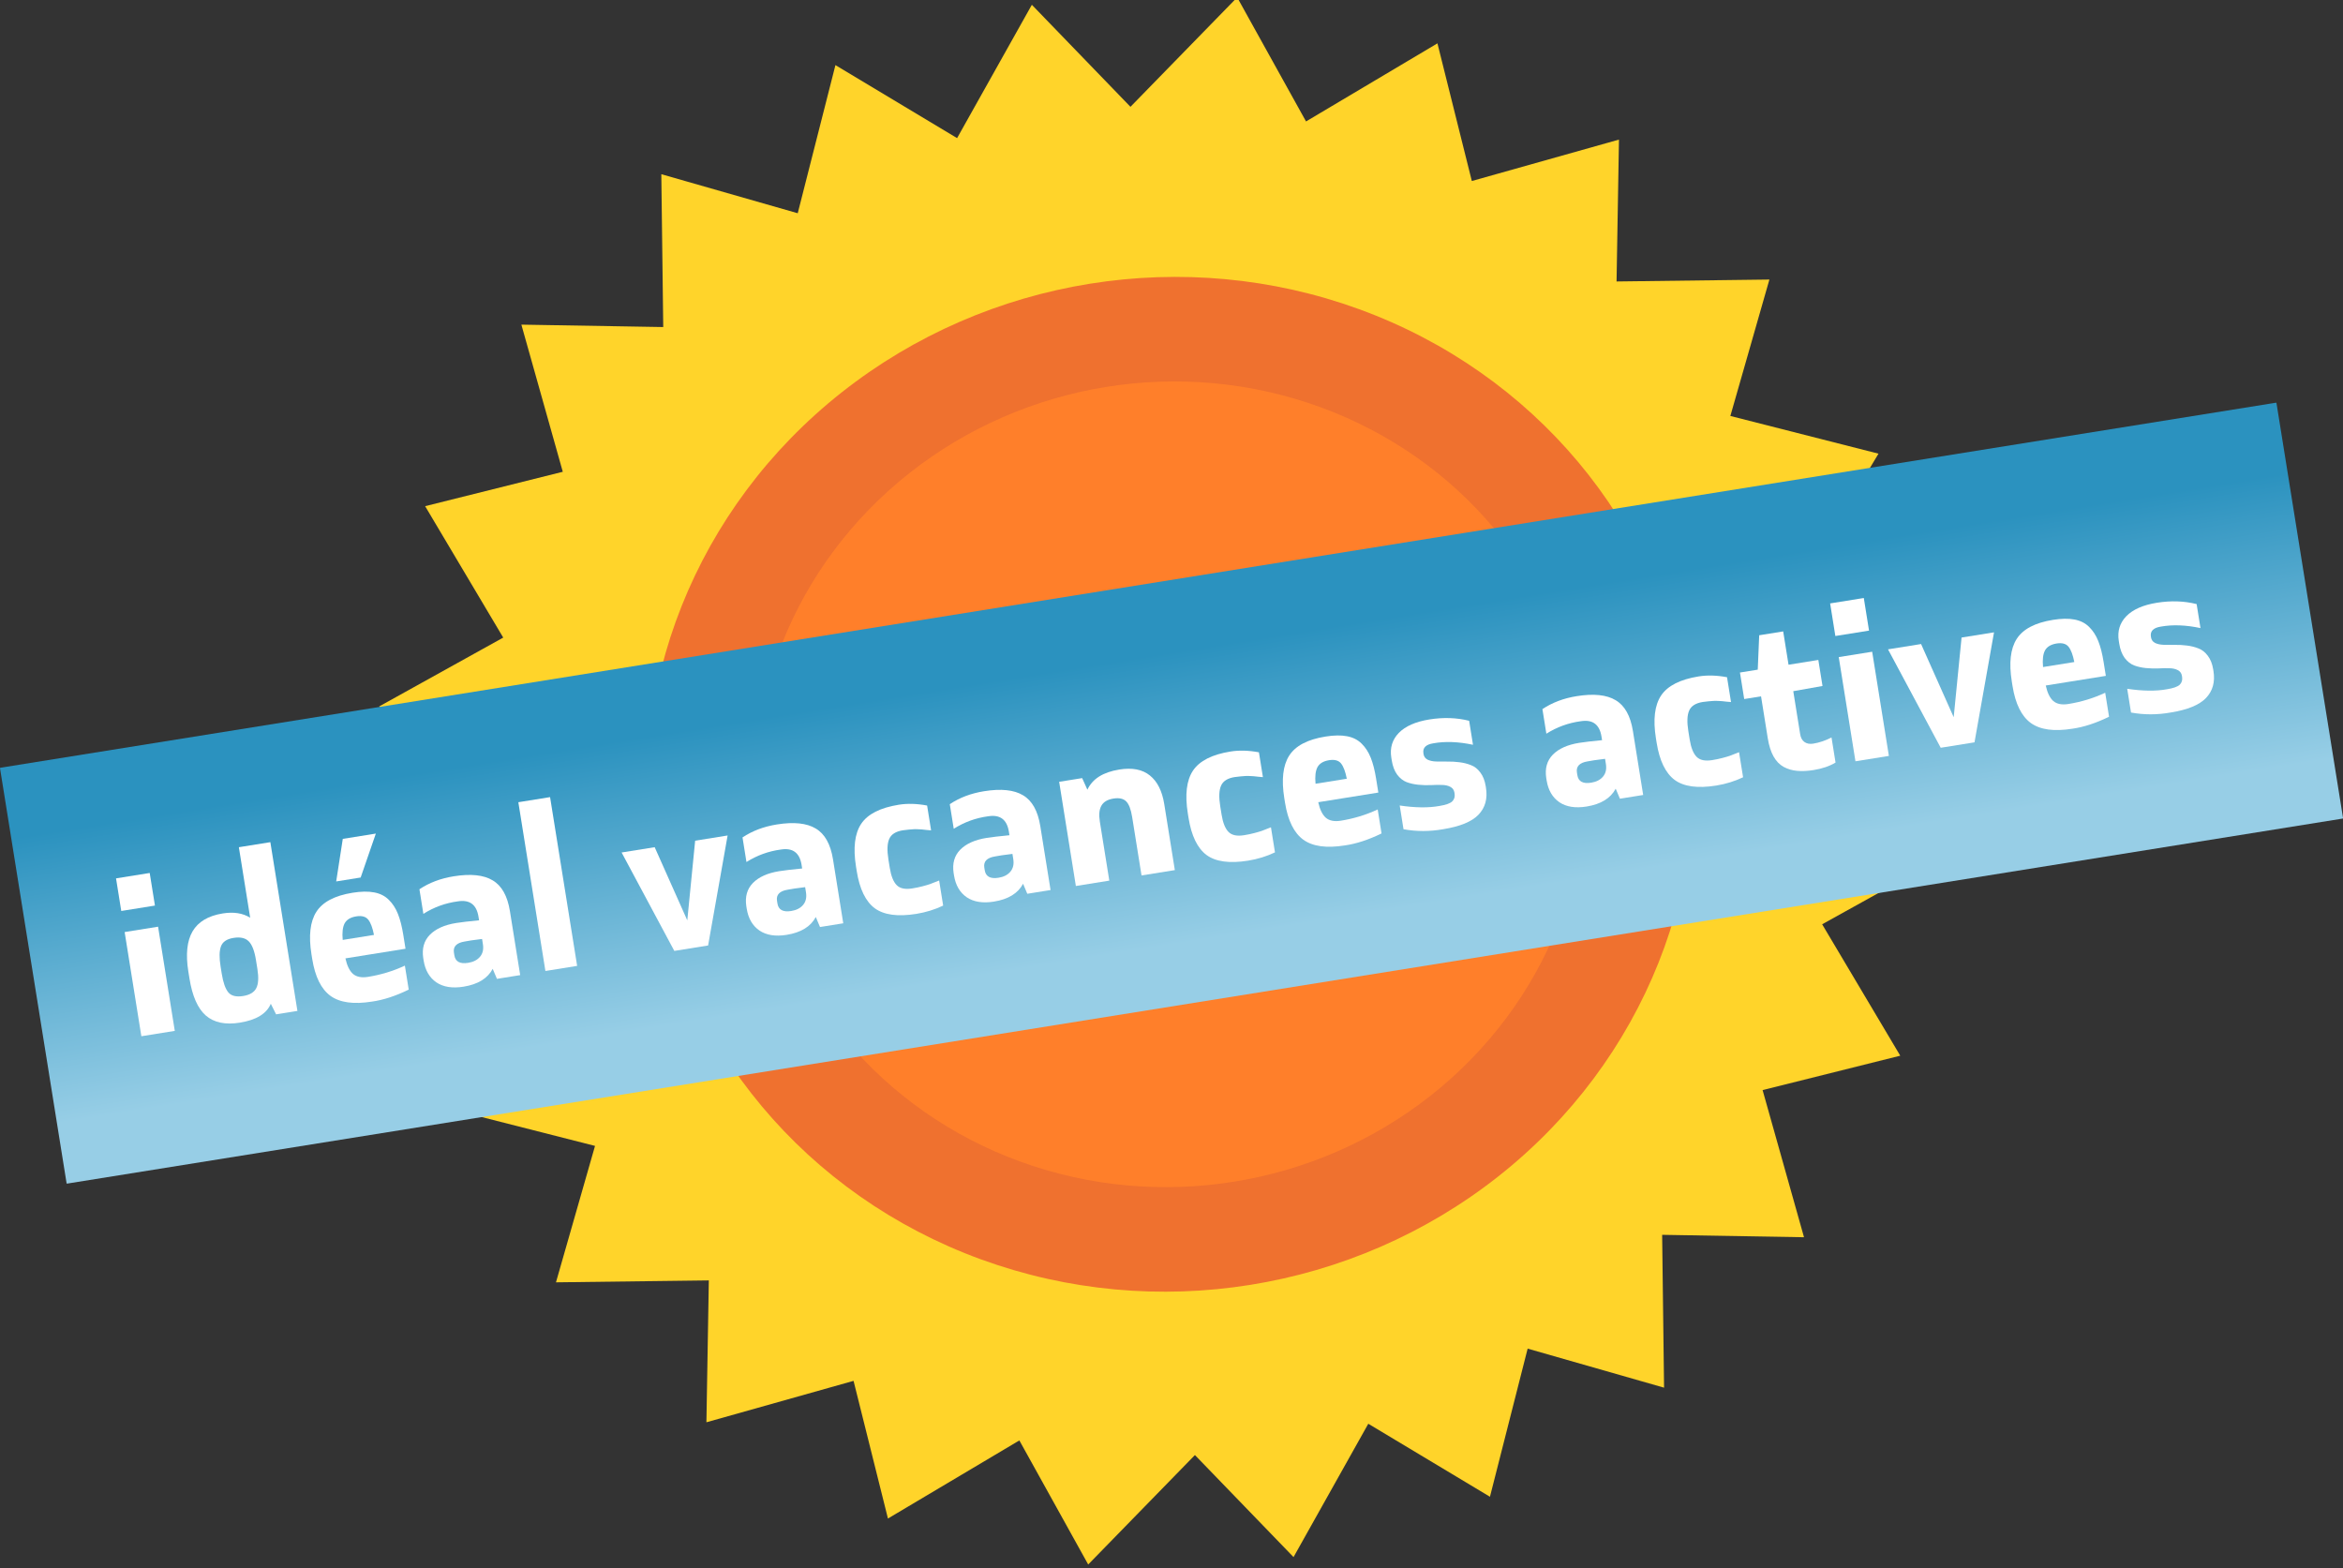 <?xml version="1.0" encoding="UTF-8"?>
<svg xmlns="http://www.w3.org/2000/svg" xmlns:xlink="http://www.w3.org/1999/xlink" width="227.78" height="152.46" version="1.1" viewBox="0 0 227.78 152.46">
  <rect x="0" y="0" width="227.78" height="152.46" fill="#333333" stroke="none"/>
  <defs>
    <linearGradient id="linearGradient54284" x1="2328.5" x2="2328.5" y1="912.41" y2="810.49" gradientTransform="matrix(.276 0 0 .276 3.839 813.73)" gradientUnits="userSpaceOnUse">
      <stop stop-color="#97cee6" offset="0"></stop>
      <stop stop-color="#2b92bf" offset="1"></stop>
    </linearGradient>
  </defs>
  <g transform="translate(-691.82 -858.06)">
    <path transform="matrix(.653 0 0 .653 -129.52 518.77)" d="m1540.7 676.75-20.494 5.12 6.166 21.906-21.121-0.359 0.286 22.755-20.309-5.813-5.613 22.054-18.112-10.871-11.13 19.85-14.681-15.189-15.888 16.293-10.25-18.471-19.564 11.626-5.12-20.494-21.906 6.166 0.359-21.121-22.756 0.286 5.813-20.309-22.054-5.613 10.871-18.112-19.85-11.13 15.189-14.681-16.293-15.888 18.471-10.25-11.626-19.564 20.494-5.12-6.166-21.906 21.121 0.359-0.286-22.755 20.309 5.813 5.613-22.054 18.112 10.871 11.13-19.85 14.681 15.189 15.888-16.293 10.25 18.471 19.564-11.626 5.12 20.494 21.906-6.166-0.359 21.121 22.755-0.286-5.813 20.309 22.054 5.613-10.871 18.112 19.85 11.13-15.189 14.681 16.293 15.888-18.471 10.25z" fill="#ffd42a" stop-color="#000000"></path>
    <ellipse transform="rotate(-9.113)" cx="647.43" cy="1050.1" rx="50.966" ry="49.283" fill="#ef712f" stop-color="#000000"></ellipse>
    <ellipse transform="rotate(-9.113)" cx="647.43" cy="1050.1" rx="40.465" ry="39.128" fill="#ff7f2a" stop-color="#000000"></ellipse>
    <rect transform="rotate(-9.113)" x="535.36" y="1030.5" width="224.14" height="40.944" ry=".04" fill="url(#linearGradient54284)" stop-color="#000000"></rect>
    <g transform="rotate(-9.113)" fill="#fff" aria-label="idéal vacances actives ">
      <path d="m544.8 1042.9h3.316v3.209h-3.316zm0 15.543v-10.258h3.292v10.258z"></path>
      <path d="m557.07 1041.8h3.101v16.616h-2.099l-0.346-1.097q-0.835 1.336-3.268 1.336-2.135 0-3.149-1.205-1.002-1.205-1.002-3.817v-0.692q0-2.529 1.026-3.781 1.038-1.252 3.173-1.252 1.61 0 2.565 0.835zm-1.885 14.35q0.978 0 1.384-0.549t0.406-1.825v-0.883q0-1.348-0.406-1.909-0.406-0.561-1.407-0.561-0.99 0-1.336 0.62-0.346 0.608-0.346 1.92v0.716q0 1.312 0.346 1.897 0.346 0.573 1.36 0.573z"></path>
      <path d="m570.43 1042.6-2.135 3.984h-2.409l1.288-3.984zm1.074 11.511h-5.916q0.06 1.085 0.489 1.61 0.441 0.513 1.396 0.513 1.92 0 3.71-0.513v2.362q-2.04 0.62-3.71 0.585-2.696 0-3.889-1.181-1.193-1.193-1.193-3.841v-0.441q0-2.744 1.121-4.008 1.133-1.276 3.781-1.276 1.24 0 2.064 0.298 0.835 0.298 1.3 0.942 0.465 0.632 0.656 1.491 0.191 0.847 0.191 2.087zm-4.234-3.865q-0.835 0-1.217 0.489-0.37 0.489-0.441 1.563h3.078q-0.036-1.073-0.322-1.563-0.286-0.489-1.097-0.489z"></path>
      <path d="m577.25 1047.9q2.505 0 3.674 0.99 1.181 0.978 1.181 3.221v6.298h-2.29l-0.251-1.026q-0.954 1.264-3.078 1.264-1.646 0-2.541-0.835-0.883-0.847-0.883-2.29v-0.238q0.012-1.408 0.99-2.135 0.99-0.728 2.708-0.728 0.74 0 2.243 0.095v-0.358q0-1.789-1.753-1.789-1.813-0.048-3.495 0.668v-2.421q1.563-0.716 3.495-0.716zm0.048 8.529q0.775 0 1.24-0.406 0.465-0.406 0.465-1.157v-0.513q-1.264-0.048-1.706-0.024-1.205 0-1.205 0.906v0.263q0 0.93 1.205 0.93z"></path>
      <path d="m584.59 1058.4v-16.616h3.125v16.616z"></path>
      <path d="m600.97 1048.2h3.197l-3.567 10.258h-3.328l-3.543-10.258h3.256l2.004 7.527z"></path>
      <path d="m609.06 1047.9q2.505 0 3.674 0.99 1.181 0.978 1.181 3.221v6.298h-2.29l-0.25-1.026q-0.954 1.264-3.078 1.264-1.646 0-2.541-0.835-0.883-0.847-0.883-2.29v-0.238q0.012-1.408 0.99-2.135 0.99-0.728 2.708-0.728 0.74 0 2.243 0.095v-0.358q0-1.789-1.753-1.789-1.813-0.048-3.495 0.668v-2.421q1.563-0.716 3.495-0.716zm0.048 8.529q0.775 0 1.24-0.406 0.465-0.406 0.465-1.157v-0.513q-1.264-0.048-1.706-0.024-1.205 0-1.205 0.906v0.263q0 0.93 1.205 0.93z"></path>
      <path d="m621.07 1050.4q-1.05 0-1.443 0.62-0.394 0.608-0.394 1.944v0.835q0 1.205 0.394 1.765 0.394 0.561 1.443 0.561 0.549 0 1.026-0.048 0.489-0.048 0.751-0.095 0.262-0.06 0.93-0.203v2.469q-1.3 0.382-2.708 0.382-2.732 0-3.901-1.181-1.157-1.193-1.157-3.841v-0.441q0-2.779 1.157-4.032 1.169-1.252 3.901-1.252 1.276 0 2.708 0.513v2.445q-0.095-0.024-0.429-0.107-0.322-0.095-0.429-0.119-0.107-0.024-0.382-0.083-0.274-0.06-0.453-0.072-0.179-0.024-0.453-0.036-0.274-0.024-0.561-0.024z"></path>
      <path d="m629.47 1047.9q2.505 0 3.674 0.99 1.181 0.978 1.181 3.221v6.298h-2.29l-0.25-1.026q-0.954 1.264-3.078 1.264-1.646 0-2.541-0.835-0.883-0.847-0.883-2.29v-0.238q0.012-1.408 0.99-2.135 0.99-0.728 2.708-0.728 0.74 0 2.243 0.095v-0.358q0-1.789-1.754-1.789-1.813-0.048-3.495 0.668v-2.421q1.563-0.716 3.495-0.716zm0.048 8.529q0.775 0 1.24-0.406 0.465-0.406 0.465-1.157v-0.513q-1.264-0.048-1.706-0.024-1.205 0-1.205 0.906v0.263q0 0.93 1.205 0.93z"></path>
      <path d="m642.77 1047.9q1.92 0 2.851 1.038 0.942 1.038 0.942 2.97v6.501h-3.28v-5.737q0-1.157-0.334-1.61-0.334-0.465-1.181-0.465-0.871 0-1.264 0.501-0.394 0.489-0.394 1.503v5.809h-3.292v-10.258h2.266l0.322 1.193q0.978-1.443 3.364-1.443z"></path>
      <path d="m653.74 1050.4q-1.05 0-1.443 0.62-0.394 0.608-0.394 1.944v0.835q0 1.205 0.394 1.765 0.394 0.561 1.443 0.561 0.549 0 1.026-0.048 0.489-0.048 0.751-0.095 0.262-0.06 0.93-0.203v2.469q-1.3 0.382-2.708 0.382-2.732 0-3.901-1.181-1.157-1.193-1.157-3.841v-0.441q0-2.779 1.157-4.032 1.169-1.252 3.901-1.252 1.276 0 2.708 0.513v2.445q-0.095-0.024-0.429-0.107-0.322-0.095-0.429-0.119-0.107-0.024-0.382-0.083-0.274-0.06-0.453-0.072-0.179-0.024-0.453-0.036-0.274-0.024-0.561-0.024z"></path>
      <path d="m667.29 1054.1h-5.916q0.06 1.085 0.489 1.61 0.441 0.513 1.396 0.513 1.92 0 3.71-0.513v2.362q-2.04 0.62-3.71 0.585-2.696 0-3.889-1.181-1.193-1.193-1.193-3.841v-0.441q0-2.744 1.121-4.008 1.133-1.276 3.781-1.276 1.24 0 2.064 0.298 0.835 0.298 1.3 0.942 0.465 0.632 0.656 1.491 0.191 0.847 0.191 2.087zm-4.234-3.865q-0.835 0-1.217 0.489-0.37 0.489-0.441 1.563h3.078q-0.036-1.073-0.322-1.563-0.286-0.489-1.097-0.489z"></path>
      <path d="m672.22 1051.1q0 0.37 0.298 0.596 0.31 0.215 0.787 0.31 0.489 0.095 1.074 0.179 0.584 0.083 1.157 0.251 0.584 0.167 1.062 0.453 0.489 0.274 0.787 0.847 0.31 0.573 0.31 1.396v0.167q0 1.61-1.133 2.469-1.121 0.847-3.614 0.847-1.98 0.036-3.805-0.608v-2.338q2.183 0.692 3.805 0.656 0.954 0 1.3-0.239 0.346-0.251 0.346-0.716v-0.095q0-0.394-0.31-0.62-0.298-0.227-0.787-0.31-0.489-0.095-1.073-0.155-0.584-0.072-1.181-0.227-0.584-0.155-1.073-0.429-0.489-0.286-0.799-0.871-0.298-0.585-0.298-1.443v-0.274q0-1.431 1.097-2.255 1.109-0.823 3.149-0.823 2.064 0 3.793 0.74v2.362q-2.04-0.787-3.793-0.751-1.097 0-1.097 0.811z"></path>
      <path d="m687.82 1047.9q2.505 0 3.674 0.99 1.181 0.978 1.181 3.221v6.298h-2.29l-0.251-1.026q-0.954 1.264-3.078 1.264-1.646 0-2.541-0.835-0.883-0.847-0.883-2.29v-0.238q0.012-1.408 0.99-2.135 0.99-0.728 2.708-0.728 0.74 0 2.243 0.095v-0.358q0-1.789-1.753-1.789-1.813-0.048-3.495 0.668v-2.421q1.563-0.716 3.495-0.716zm0.048 8.529q0.775 0 1.24-0.406 0.465-0.406 0.465-1.157v-0.513q-1.264-0.048-1.706-0.024-1.205 0-1.205 0.906v0.263q0 0.93 1.205 0.93z"></path>
      <path d="m699.83 1050.4q-1.05 0-1.443 0.62-0.394 0.608-0.394 1.944v0.835q0 1.205 0.394 1.765 0.394 0.561 1.443 0.561 0.549 0 1.026-0.048 0.489-0.048 0.751-0.095 0.262-0.06 0.93-0.203v2.469q-1.3 0.382-2.708 0.382-2.732 0-3.901-1.181-1.157-1.193-1.157-3.841v-0.441q0-2.779 1.157-4.032 1.169-1.252 3.901-1.252 1.276 0 2.708 0.513v2.445q-0.095-0.024-0.429-0.107-0.322-0.095-0.429-0.119-0.107-0.024-0.382-0.083-0.274-0.06-0.453-0.072-0.179-0.024-0.453-0.036-0.274-0.024-0.561-0.024z"></path>
      <path d="m709.79 1056.1q0.895 0 1.849-0.31v2.469q-0.954 0.382-2.219 0.382-0.918 0-1.598-0.179-0.68-0.167-1.229-0.585-0.537-0.417-0.811-1.157-0.274-0.751-0.274-1.837v-4.127h-1.658v-2.612h1.753l0.668-3.28h2.362v3.28h2.934v2.564l-2.887 0.048v4.199q-0.012 0.549 0.286 0.847 0.298 0.298 0.823 0.298z"></path>
      <path d="m713.57 1042.9h3.316v3.209h-3.316zm0 15.543v-10.258h3.292v10.258z"></path>
      <path d="m725.66 1048.2h3.197l-3.567 10.258h-3.328l-3.543-10.258h3.256l2.004 7.527z"></path>
      <path d="m738.92 1054.1h-5.916q0.06 1.085 0.489 1.61 0.441 0.513 1.396 0.513 1.92 0 3.71-0.513v2.362q-2.04 0.62-3.71 0.585-2.696 0-3.889-1.181-1.193-1.193-1.193-3.841v-0.441q0-2.744 1.121-4.008 1.133-1.276 3.781-1.276 1.24 0 2.064 0.298 0.835 0.298 1.3 0.942 0.465 0.632 0.656 1.491 0.191 0.847 0.191 2.087zm-4.234-3.865q-0.835 0-1.217 0.489-0.37 0.489-0.441 1.563h3.078q-0.036-1.073-0.322-1.563-0.286-0.489-1.097-0.489z"></path>
      <path d="m743.85 1051.1q0 0.37 0.298 0.596 0.31 0.215 0.787 0.31 0.489 0.095 1.074 0.179 0.584 0.083 1.157 0.251 0.584 0.167 1.062 0.453 0.489 0.274 0.787 0.847 0.31 0.573 0.31 1.396v0.167q0 1.61-1.133 2.469-1.121 0.847-3.614 0.847-1.98 0.036-3.805-0.608v-2.338q2.183 0.692 3.805 0.656 0.954 0 1.3-0.239 0.346-0.251 0.346-0.716v-0.095q0-0.394-0.31-0.62-0.298-0.227-0.787-0.31-0.489-0.095-1.074-0.155-0.584-0.072-1.181-0.227-0.584-0.155-1.073-0.429-0.489-0.286-0.799-0.871-0.298-0.585-0.298-1.443v-0.274q0-1.431 1.097-2.255 1.109-0.823 3.149-0.823 2.064 0 3.793 0.74v2.362q-2.04-0.787-3.793-0.751-1.097 0-1.097 0.811z"></path>
    </g>
  </g>
</svg>
